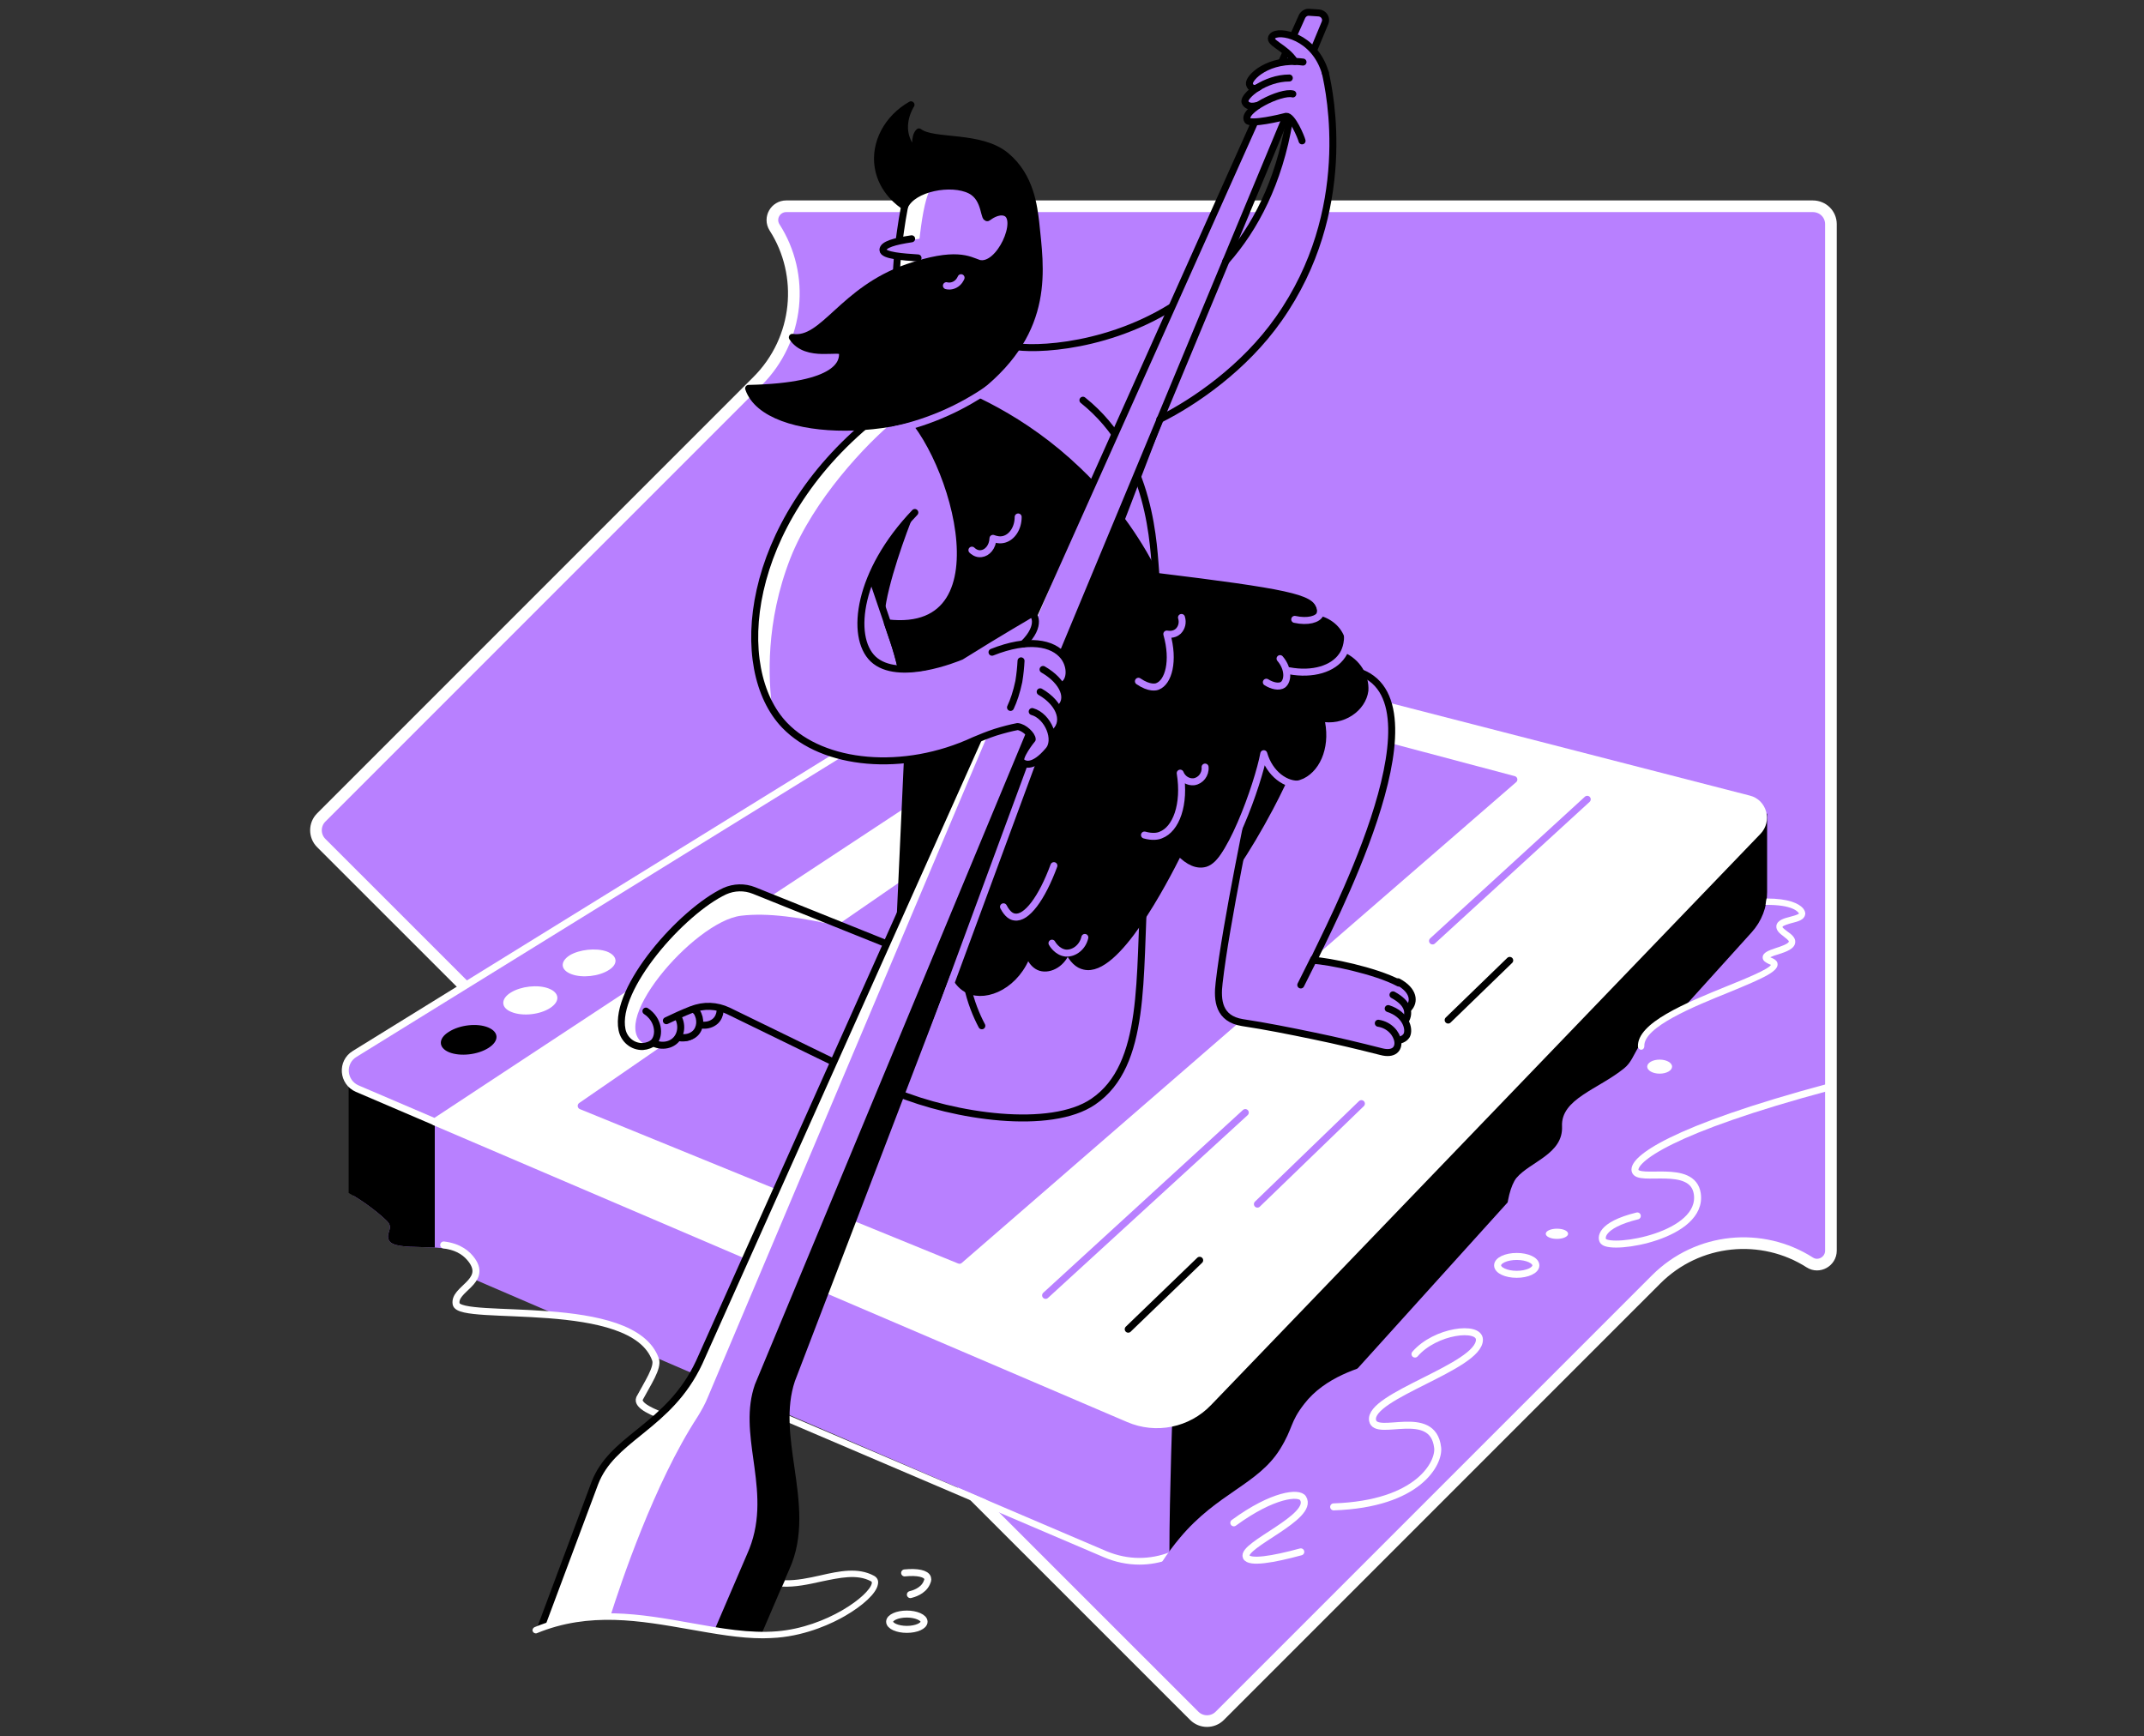 <svg width="368" height="298" viewBox="0 0 368 298" fill="none" xmlns="http://www.w3.org/2000/svg">
<rect x="0" y="0" width="368" height="298" fill="#333333" stroke="none"/>
<path d="M130.033 65.4L55.136 140.297C53.931 141.501 53.931 143.472 55.136 144.677L204.984 294.47C206.189 295.675 208.16 295.675 209.364 294.47L284.261 219.574C291.433 212.401 302.438 211.416 310.65 216.672C312.183 217.657 314.263 216.508 314.263 214.646V38.463C314.263 36.766 312.895 35.398 311.143 35.398H134.96C133.099 35.398 131.949 37.423 132.934 39.011C138.19 47.169 137.205 58.228 130.033 65.4Z" fill="#B880FF" stroke="white" stroke-width="2" stroke-linecap="round" stroke-linejoin="round"/>
<path fill-rule="evenodd" clip-rule="evenodd" d="M60.689 205.218L61.653 183.877L302.713 140.352V156.886L206.793 262.99C202.687 267.534 196.172 268.957 190.533 266.548L112.372 232.896C110.331 228.048 103.016 226.396 95.683 225.71L81.229 219.487C81.798 218.623 81.965 217.617 81.033 216.288C79.543 214.19 75.656 214.102 72.296 214.025C69.606 213.964 67.254 213.91 66.743 212.839C66.478 212.262 66.626 211.8 66.768 211.358C66.949 210.794 67.12 210.26 66.415 209.554C65.46 208.599 63.264 206.755 60.689 205.218Z" fill="#B880FF"/>
<path d="M132.551 242.952L189.49 267.26C191.407 268.081 193.487 268.519 195.568 268.519C197.374 268.519 199.126 268.191 200.769 267.589V266.384C199.126 267.041 197.32 267.37 195.568 267.37C193.651 267.37 191.79 266.986 189.928 266.22L132.606 241.747" fill="white"/>
<path fill-rule="evenodd" clip-rule="evenodd" d="M59.843 204.733C62.775 206.348 65.355 208.497 66.413 209.555C67.119 210.26 66.948 210.794 66.767 211.358C66.625 211.801 66.477 212.262 66.742 212.84C67.253 213.911 69.605 213.964 72.295 214.026C73.056 214.043 73.844 214.061 74.626 214.103V192.528L85.794 191.816C85.794 191.816 81.469 186.615 76.706 180.812L59.843 183.877V204.733Z" fill="black"/>
<path d="M206.79 262.99L300.192 159.623C301.835 157.817 302.711 155.517 302.711 153.108V140.352L293.896 141.939L289.516 145.06L201.918 240.269C201.918 240.269 201.315 256.365 201.315 266.767C203.396 265.946 205.257 264.687 206.79 262.99Z" fill="black" stroke="black" stroke-width="1.2" stroke-miterlimit="10"/>
<path d="M301.725 142.706L207.447 240.707C203.889 244.43 198.414 245.525 193.705 243.499L74.681 192.582L198.523 110.951L300.192 137.121C302.656 137.724 303.532 140.844 301.725 142.706Z" fill="white" stroke="white" stroke-width="1.2" stroke-miterlimit="10" stroke-linecap="round" stroke-linejoin="round"/>
<path d="M198.469 110.951L74.626 192.528L61.322 186.834C58.804 185.739 58.53 182.289 60.884 180.866L181.277 106.462L198.469 110.951Z" fill="#B880FF" stroke="white" stroke-width="1.2" stroke-miterlimit="10" stroke-linecap="round" stroke-linejoin="round"/>
<path d="M83.769 176.322C85.631 177.088 85.74 178.621 83.879 179.825C82.017 181.03 79.006 181.358 77.09 180.592C75.228 179.825 75.174 178.238 77.035 177.088C78.897 175.884 81.908 175.555 83.769 176.322Z" fill="black"/>
<path d="M94.172 169.642C96.033 170.353 96.197 171.832 94.445 172.981C92.693 174.131 89.737 174.46 87.821 173.693C85.959 172.981 85.904 171.448 87.656 170.353C89.409 169.258 92.31 168.93 94.172 169.642Z" fill="white"/>
<path d="M104.136 163.291C105.997 164.003 106.162 165.426 104.519 166.466C102.822 167.561 99.92 167.89 98.059 167.178C96.197 166.466 96.088 165.043 97.785 163.948C99.427 162.963 102.274 162.634 104.136 163.291Z" fill="white"/>
<path d="M259.843 133.782L164.689 216.289L99.756 189.79L202.958 118.671L259.843 133.782Z" fill="#B880FF" stroke="#B880FF" stroke-width="1.2" stroke-miterlimit="10" stroke-linecap="round" stroke-linejoin="round"/>
<path d="M245.882 161.484L272.436 137.176" stroke="#B880FF" stroke-width="1.2" stroke-miterlimit="10" stroke-linecap="round" stroke-linejoin="round"/>
<path d="M179.471 222.311L213.744 190.939" stroke="#B880FF" stroke-width="1.2" stroke-miterlimit="10" stroke-linecap="round" stroke-linejoin="round"/>
<path d="M248.564 175.062L259.131 164.824" stroke="black" stroke-width="1.2" stroke-miterlimit="10" stroke-linecap="round" stroke-linejoin="round"/>
<path d="M215.824 206.652L233.672 189.406" stroke="#B880FF" stroke-width="1.2" stroke-miterlimit="10" stroke-linecap="round" stroke-linejoin="round"/>
<path d="M193.651 228.115L205.915 216.289" stroke="black" stroke-width="1.2" stroke-miterlimit="10" stroke-linecap="round" stroke-linejoin="round"/>
<path d="M237.176 233.645C233.289 234.63 227.376 236.382 223.872 240.926C221.354 244.156 222.011 244.978 219.711 248.701C215.933 254.778 208.98 256.201 202.52 263.921C200.33 266.549 198.523 269.231 197.483 271.805L205.86 273.666" fill="#B880FF"/>
<path d="M258.528 209.445C258.528 206.215 259.35 203.313 260.28 202.163C262.635 199.371 268.328 198.057 268.109 193.294C267.89 188.586 274.351 186.943 278.786 183.33C281.14 181.414 280.373 178.293 287.107 174.077L292.637 171.449" fill="#B880FF"/>
<path d="M242.871 232.385C246.375 228.334 253.931 227.458 253.931 229.921C253.931 234.575 234.823 239.557 235.59 243.773C236.137 246.784 245.937 241.419 246.758 248.426C247.087 251 243.583 258.117 228.91 258.61" stroke="white" stroke-width="1.2" stroke-miterlimit="10" stroke-linecap="round" stroke-linejoin="round"/>
<path d="M281.03 208.678C274.57 210.266 274.734 212.565 275.227 213.058C276.76 214.646 292.418 212.072 291.323 204.846C290.502 199.535 281.085 202.984 280.647 200.904C280.235 199.05 286.506 193.904 314.123 186.512" stroke="white" stroke-width="1.2" stroke-miterlimit="10" stroke-linecap="round" stroke-linejoin="round"/>
<path d="M309.446 155.846C308.734 155.079 307.092 154.203 303.205 154.203C303.15 154.586 303.095 154.97 303.04 155.298C307.749 155.243 308.625 156.503 308.789 156.776C308.57 156.995 307.749 157.214 307.311 157.324C306.216 157.598 305.066 157.926 304.902 158.857C304.792 159.678 305.504 160.226 306.161 160.718C306.489 160.992 307.092 161.43 307.037 161.594C306.982 161.978 305.559 162.47 304.847 162.689C303.588 163.127 302.548 163.456 302.548 164.332C302.548 164.934 303.15 165.208 303.588 165.427C303.697 165.481 303.861 165.536 303.971 165.591C303.533 166.357 299.646 167.945 296.525 169.204C289.243 172.161 280.976 175.555 281.141 179.607C281.141 179.88 281.414 180.154 281.688 180.154C282.017 180.154 282.236 179.88 282.236 179.552C282.071 176.267 290.667 172.763 296.908 170.245C302.876 167.781 305.504 166.631 305.066 165.208C304.902 164.77 304.464 164.551 304.08 164.386C304.026 164.386 303.916 164.332 303.861 164.277C304.19 164.113 304.792 163.894 305.23 163.784C306.599 163.346 308.022 162.853 308.132 161.759C308.241 160.937 307.475 160.335 306.763 159.842C306.489 159.623 305.942 159.24 305.942 159.076C305.997 158.857 307.092 158.528 307.53 158.419C308.625 158.145 309.665 157.871 309.829 156.995C309.939 156.667 309.774 156.229 309.446 155.846Z" fill="white"/>
<path d="M260.335 218.698C262.149 218.698 263.62 218.011 263.62 217.165C263.62 216.318 262.149 215.632 260.335 215.632C258.521 215.632 257.05 216.318 257.05 217.165C257.05 218.011 258.521 218.698 260.335 218.698Z" stroke="white" stroke-width="1.2" stroke-miterlimit="10" stroke-linecap="round" stroke-linejoin="round"/>
<path d="M269.15 211.744C269.15 212.237 268.274 212.62 267.234 212.62C266.193 212.62 265.317 212.237 265.317 211.744C265.317 211.251 266.193 210.868 267.234 210.868C268.329 210.868 269.15 211.251 269.15 211.744Z" fill="white"/>
<path d="M284.863 184.261C286.042 184.261 286.998 183.721 286.998 183.056C286.998 182.391 286.042 181.852 284.863 181.852C283.684 181.852 282.728 182.391 282.728 183.056C282.728 183.721 283.684 184.261 284.863 184.261Z" fill="white"/>
<path d="M211.773 261.348C218.507 256.42 222.997 256.037 223.654 257.132C225.679 260.362 212.977 265.18 213.908 267.206C214.456 268.301 218.452 267.644 223.27 266.33" stroke="white" stroke-width="1.2" stroke-miterlimit="10" stroke-linecap="round" stroke-linejoin="round"/>
<path d="M119.739 245.415C121.108 244.867 108.735 242.458 109.775 239.994C111.144 237.421 113.005 234.684 112.513 233.315C108.625 222.365 78.897 226.964 78.294 223.789C77.802 221.216 83.605 220.011 81.032 216.343C80.211 215.193 78.842 213.989 76.159 213.66" stroke="white" stroke-width="1.2" stroke-miterlimit="10" stroke-linecap="round" stroke-linejoin="round"/>
<path d="M239.094 170.737C241.831 172.216 241.722 173.53 241.065 174.679C241.01 174.789 241.284 176.103 240.353 176.267C239.094 175.993 237.835 175.665 236.575 175.391C236.083 174.077 235.535 172.763 235.042 171.449" fill="#B880FF"/>
<path d="M215.934 131.975C214.73 138.216 210.404 158.473 209.255 168.602C208.926 171.668 209.2 174.789 213.251 175.446C217.248 176.103 221.354 176.869 225.57 177.745C229.567 178.566 233.399 179.497 237.067 180.428C238.819 180.811 239.312 180.428 239.421 180.209C240.626 177.745 239.257 176.705 237.067 175.227L241.885 172.708C242.761 170.956 241.94 169.806 239.914 169.04C235.863 166.905 227.815 165.262 225.296 165.153C227.267 160.773 248.51 121.025 233.563 115.331C227.048 118.178 220.478 121.08 213.963 123.927L215.934 131.975Z" fill="#B880FF"/>
<path d="M218.508 138.874C219.931 136.191 221.136 133.618 222.231 131.154C220.862 129.238 219.438 127.321 218.07 125.405C218.07 125.405 216.318 126.336 214.73 127.212L215.88 131.92C215.278 135.096 213.854 141.83 212.485 149.002C214.511 145.991 216.537 142.597 218.508 138.874Z" fill="black"/>
<path d="M239.859 173.42C241.611 174.789 242.104 176.651 241.447 177.691C241.338 177.855 240.954 178.403 239.859 178.622C238.381 178.293 236.958 177.91 235.48 177.581C234.877 176.048 234.275 174.515 233.673 173.037" fill="#B880FF"/>
<path d="M239.094 170.737C241.831 172.216 241.941 173.858 241.284 175.062" stroke="black" stroke-width="1.2" stroke-miterlimit="10" stroke-linecap="round" stroke-linejoin="round"/>
<path d="M239.969 168.492C242.707 169.97 242.871 171.941 241.721 173.091" stroke="black" stroke-width="1.2" stroke-miterlimit="10" stroke-linecap="round" stroke-linejoin="round"/>
<path d="M238.272 173.092C241.338 174.077 241.995 176.651 241.447 177.691C241.338 177.855 241.009 178.402 239.969 178.567" stroke="black" stroke-width="1.2" stroke-miterlimit="10" stroke-linecap="round" stroke-linejoin="round"/>
<path d="M236.575 175.609C240.462 176.211 241.447 181.631 237.068 180.481C233.399 179.551 229.567 178.62 225.57 177.799C221.355 176.923 217.248 176.102 213.252 175.499C209.2 174.842 208.872 171.722 209.255 168.656C210.405 158.527 214.675 138.27 215.934 132.028L213.963 124.035C220.479 121.188 227.048 118.286 233.564 115.439C248.51 121.133 227.377 160.389 225.461 164.823C227.979 164.933 236.082 166.575 240.079 168.71" stroke="black" stroke-width="1.2" stroke-miterlimit="10" stroke-linecap="round" stroke-linejoin="round"/>
<path d="M114.813 177.035C115.963 178.403 117.934 178.458 119.083 177.418C120.014 176.542 120.178 174.954 119.357 173.695C118.864 173.257 118.372 172.764 117.879 172.326L113.882 174.297L114.813 177.035Z" fill="#B880FF" stroke="black" stroke-width="1.2" stroke-miterlimit="10" stroke-linecap="round" stroke-linejoin="round"/>
<path d="M118.535 174.844C119.685 176.213 121.656 176.268 122.806 175.227C123.736 174.351 123.901 172.764 123.079 171.504C122.587 171.066 122.094 170.574 121.601 170.136L117.604 172.107L118.535 174.844Z" fill="#B880FF" stroke="black" stroke-width="1.2" stroke-miterlimit="10" stroke-linecap="round" stroke-linejoin="round"/>
<path d="M115.03 176.979C116.18 178.348 118.151 178.402 119.301 177.362C120.232 176.486 120.396 174.898 119.575 173.639C119.082 173.201 118.589 172.709 118.096 172.271L114.1 174.241L115.03 176.979Z" fill="#B880FF" stroke="black" stroke-width="1.2" stroke-miterlimit="10" stroke-linecap="round" stroke-linejoin="round"/>
<path d="M111.034 178.129C112.348 179.662 114.648 179.772 115.907 178.567C117.002 177.527 117.166 175.72 116.236 174.297C115.688 173.749 115.086 173.256 114.538 172.709L109.885 174.954L111.034 178.129Z" fill="#B880FF" stroke="black" stroke-width="1.2" stroke-miterlimit="10" stroke-linecap="round" stroke-linejoin="round"/>
<path d="M112.622 176.048C112.896 177.143 112.677 178.184 112.13 178.786C111.692 179.279 111.035 179.552 110.213 179.552C108.516 179.607 107.038 178.348 106.655 176.651C105.231 169.588 116.948 156.284 124.284 152.89C125.872 152.123 127.733 152.123 129.321 152.78L154.943 163.073L170.766 161.266L196.334 152.123C195.294 167.453 196.827 182.783 187.519 189.079C180.183 194.061 163.758 191.652 153.575 187.436C143.994 182.783 134.413 178.129 124.886 173.475C122.915 172.544 120.671 172.435 118.645 173.256C118.645 173.256 118.645 173.256 118.59 173.256C116.51 174.077 114.593 175.008 112.841 175.884L112.622 176.048Z" fill="#B880FF"/>
<path d="M127.185 157.158C131.784 156.61 137.314 157.377 145.252 159.183L129.375 152.832C127.733 152.175 125.926 152.23 124.338 152.942C117.002 156.391 105.285 169.64 106.709 176.703C107.037 178.4 108.516 179.66 110.268 179.605C110.596 179.605 110.925 179.495 111.198 179.441C103.314 176.594 119.027 158.143 127.185 157.158Z" fill="white"/>
<path d="M196.443 152.123C195.403 167.453 196.936 182.783 187.628 189.079C180.292 194.061 163.867 191.652 153.684 187.436C144.103 182.783 134.522 178.129 124.995 173.475C123.024 172.544 120.78 172.435 118.754 173.256C118.754 173.256 118.754 173.256 118.699 173.256C117.166 173.858 115.743 174.515 114.374 175.172" stroke="black" stroke-width="1.2" stroke-miterlimit="10" stroke-linecap="round" stroke-linejoin="round"/>
<path d="M155.051 163.125L129.429 152.832C127.786 152.175 125.98 152.23 124.392 152.942C117.055 156.391 105.339 169.64 106.763 176.703C107.091 178.4 108.569 179.66 110.321 179.605C111.088 179.55 111.8 179.276 112.238 178.838C113.333 177.634 113.059 174.951 110.869 173.528" stroke="black" stroke-width="1.2" stroke-miterlimit="10" stroke-linecap="round" stroke-linejoin="round"/>
<path d="M168.522 176.048C167.591 174.296 166.605 171.942 166.003 169.095C165.729 167.726 165.565 166.522 165.456 165.372" stroke="black" stroke-width="1.2" stroke-miterlimit="10" stroke-linecap="round" stroke-linejoin="round"/>
<path d="M198.412 98.907C197.974 93.76 197.864 76.898 184.232 67.481C179.907 64.47 175.527 61.459 171.202 58.447L147.933 73.23L146.072 88.45L153.408 109.966C155.324 115.66 156.2 121.628 155.927 127.65L191.295 110.678L198.412 98.907Z" fill="#B880FF"/>
<path d="M154.449 87.41C153.135 87.136 151.821 86.917 151.766 87.027C151.711 87.136 149.302 88.615 146.674 90.367L150.945 102.904L151.821 105.368C152.313 100.221 155.544 91.462 156.967 87.958C156.42 87.793 155.544 87.629 154.449 87.41Z" fill="black"/>
<path d="M146.018 88.395L153.354 109.912C155.27 115.606 156.146 121.573 155.872 127.596" stroke="black" stroke-width="1.2" stroke-miterlimit="10" stroke-linecap="round" stroke-linejoin="round"/>
<path d="M230.386 112.484C230.496 111.937 230.715 110.568 230.058 109.199C229.237 107.393 227.32 106.188 225.13 106.024C225.404 105.586 225.459 105.148 225.459 104.765C225.185 102.63 220.86 101.644 198.413 98.907C196.004 94.089 191.898 87.3 185.054 80.785C175.637 71.751 165.673 67.535 159.869 65.619L154.011 69.342C162.826 75.145 173.94 109.418 152.314 106.9C152.642 107.94 153.026 108.926 153.354 109.966C155.27 115.66 156.146 121.628 155.873 127.65C155.38 138.819 154.832 150.042 154.34 161.211C154.504 163.346 156.037 165.098 158.063 165.536C159.924 165.92 161.84 165.098 162.881 163.456C162.99 166.358 164.195 168.986 166.275 169.916C169.341 171.34 174.542 169.04 176.458 163.456C176.513 163.62 177.061 165.536 178.594 166.029C180.236 166.522 182.481 165.317 183.192 162.854C184.123 164.825 185.109 165.591 186.094 165.81C191.569 167.179 199.781 151.356 202.355 146.21C204.052 148.017 205.585 148.564 206.899 148.181C210.348 147.086 213.633 136.738 216.973 127.978C217.082 128.033 219.053 133.563 219.163 133.289C220.148 133.563 221.845 133.837 223.488 133.07C226.28 131.701 227.813 127.65 226.663 123.215C230.441 124.036 233.89 121.518 234.273 118.507C234.438 116.098 232.959 113.579 230.386 112.484Z" fill="black" stroke="black" stroke-width="1.2" stroke-miterlimit="10" stroke-linecap="round" stroke-linejoin="round"/>
<path d="M166.823 94.418C166.987 94.582 167.589 95.129 168.41 95.02C169.451 94.91 170.381 93.87 170.436 92.392C170.874 92.556 171.586 92.775 172.352 92.556C173.721 92.173 174.761 90.64 174.761 88.724" stroke="#B880FF" stroke-width="1.2" stroke-miterlimit="10" stroke-linecap="round" stroke-linejoin="round"/>
<path d="M195.402 116.919C197.318 118.233 198.468 117.904 198.687 117.795C200.548 117.083 201.589 113.469 200.275 108.816C200.384 108.816 201.424 109.089 202.245 108.323C202.848 107.721 203.067 106.845 202.793 105.969" stroke="#B880FF" stroke-width="1.2" stroke-miterlimit="10" stroke-linecap="round" stroke-linejoin="round"/>
<path d="M172.243 155.626C172.955 156.995 173.667 157.323 174.159 157.378C176.185 157.707 178.813 154.203 180.894 148.563" stroke="#B880FF" stroke-width="1.2" stroke-miterlimit="10" stroke-linecap="round" stroke-linejoin="round"/>
<path d="M196.442 143.308C197.811 143.691 198.742 143.527 199.235 143.308C201.863 142.323 203.45 138.052 202.574 132.687C202.958 133.672 203.943 134.274 204.928 134.165C206.078 134.001 206.954 132.906 206.845 131.646" stroke="#B880FF" stroke-width="1.2" stroke-miterlimit="10" stroke-linecap="round" stroke-linejoin="round"/>
<path d="M221.243 115.112C225.349 115.879 228.853 114.784 230.386 112.484C230.77 111.937 231.481 110.568 231.262 108.323" stroke="#B880FF" stroke-width="1.2" stroke-miterlimit="10" stroke-linecap="round" stroke-linejoin="round"/>
<path d="M173.229 59.214C180.621 60.692 190.913 58.173 202.575 51.768C209.419 47.99 220.368 33.044 221.354 20.123C223.599 17.44 225.351 15.25 227.595 12.567C228.362 15.907 232.687 36.219 219.602 54.779C209.857 68.685 196.06 73.394 191.625 74.762C189.216 74.762 186.752 74.762 184.344 74.762L165.017 64.305L173.229 59.214Z" fill="#B880FF"/>
<path d="M198.414 98.906C197.976 93.979 197.866 78.266 185.876 68.685" stroke="black" stroke-width="1.2" stroke-miterlimit="10" stroke-linecap="round" stroke-linejoin="round"/>
<path fill-rule="evenodd" clip-rule="evenodd" d="M223.159 10.651L136.436 237.039C134.888 241.656 135.61 246.662 136.345 251.761C137.196 257.666 138.065 263.696 135.45 269.395L130.611 280.658C126.688 280.616 122.626 279.888 118.447 279.138C112.856 278.135 107.056 277.095 101.1 277.609L108.842 256.913C110.285 253.177 113.183 250.835 116.389 248.245C119.995 245.33 123.992 242.101 126.745 236.217L222.239 8.976C223.011 9.128 223.464 9.937 223.159 10.651ZM222.342 8.731L222.239 8.976C222.182 8.965 222.124 8.957 222.064 8.954L222.342 8.731ZM222.342 8.731L222.502 8.351C222.721 7.913 223.213 7.585 223.706 7.64L222.342 8.731Z" fill="black"/>
<path fill-rule="evenodd" clip-rule="evenodd" d="M227.43 3.917L130.196 237.805C128.755 241.853 129.331 246.048 129.931 250.414C130.653 255.674 131.41 261.183 128.717 266.987L123.149 279.946C121.6 279.704 120.032 279.423 118.447 279.138C111.334 277.863 103.88 276.526 96.196 278.409L93.568 277.334L102.109 254.504C103.552 250.768 106.45 248.427 109.656 245.836C113.262 242.922 117.259 239.693 120.012 233.809L223.488 2.822C223.707 2.384 224.2 2.056 224.693 2.11L226.335 2.22C227.211 2.275 227.758 3.151 227.43 3.917Z" fill="#B880FF"/>
<path fill-rule="evenodd" clip-rule="evenodd" d="M109.656 245.836C113.262 242.922 117.259 239.692 120.012 233.809L190.365 76.843L121.545 239.667C121.052 240.926 120.395 242.076 119.684 243.225C112.297 254.576 106.54 271.745 104.731 277.476C100.858 277.44 96.913 277.935 92.91 279.415H92.802L102.109 254.504C103.552 250.768 106.45 248.426 109.656 245.836Z" fill="white"/>
<path fill-rule="evenodd" clip-rule="evenodd" d="M226.372 1.621L224.744 1.512C223.959 1.432 223.258 1.941 222.951 2.554C222.948 2.561 222.944 2.569 222.94 2.577L119.469 233.554L119.467 233.558C116.927 238.983 113.31 242.1 109.882 244.881C109.671 245.052 109.46 245.223 109.249 245.393C106.072 247.958 103.052 250.396 101.549 254.287L101.547 254.294L92.24 279.204C92.182 279.36 92.192 279.525 92.256 279.664C92.68 279.497 93.102 279.34 93.525 279.195L102.669 254.72L102.67 254.717C104.054 251.137 106.83 248.893 110.067 246.275C110.256 246.122 110.446 245.968 110.638 245.813C114.093 243.01 117.894 239.75 120.556 234.063L120.56 234.054L224.03 3.081C224.161 2.827 224.434 2.685 224.626 2.706C224.635 2.707 224.644 2.708 224.653 2.709L226.295 2.818L226.298 2.818C226.782 2.849 227.035 3.316 226.878 3.68L226.876 3.686L129.587 237.575L129.582 237.586C129.579 237.593 129.577 237.6 129.574 237.607C128.106 241.806 128.71 246.154 129.314 250.501C129.376 250.947 129.438 251.393 129.498 251.839C130.147 256.679 130.559 261.594 128.226 266.739L128.221 266.75L122.589 279.856C122.998 279.922 123.406 279.986 123.813 280.046L129.318 267.234L129.321 267.229C131.803 261.754 131.339 256.542 130.688 251.68C130.628 251.239 130.568 250.802 130.508 250.368L130.508 250.367C129.901 245.972 129.342 241.924 130.701 238.019L227.981 4.153L227.982 4.151C228.481 2.983 227.639 1.701 226.374 1.621L226.372 1.621Z" fill="black"/>
<path d="M215.823 18.096C214.236 18.534 213.798 17.822 213.688 17.494C213.414 16.454 217.137 13.388 221.298 13.388L220.422 18.26" fill="#B880FF"/>
<path d="M215.933 14.976C215.331 15.359 214.565 15.195 214.4 14.428C214.181 13.388 217.631 9.884 223.598 10.651L224.036 16.728L220.04 18.042" fill="#B880FF"/>
<path d="M222.283 10.541C220.75 8.023 217.465 7.311 218.45 6.216C219.491 5.012 225.677 6.161 227.539 12.512L228.141 15.523L223.487 24.119C223.323 23.462 221.79 19.794 220.75 19.903C219.764 20.177 214.618 21.381 214.125 20.615C213.03 18.918 219.874 15.523 221.9 16.071" fill="#B880FF"/>
<path d="M223.488 24.174C223.324 23.517 221.791 19.848 220.751 19.958C219.765 20.232 214.619 21.436 214.126 20.67C213.031 18.972 219.875 15.578 221.901 16.125" stroke="black" stroke-width="1.2" stroke-miterlimit="10" stroke-linecap="round" stroke-linejoin="round"/>
<path d="M221.298 13.388C217.137 13.388 213.414 16.454 213.688 17.494C213.798 17.822 214.236 18.534 215.823 18.096" stroke="black" stroke-width="1.2" stroke-miterlimit="10" stroke-linecap="round" stroke-linejoin="round"/>
<path d="M223.652 10.651C217.684 9.884 214.235 13.388 214.454 14.428C214.618 15.195 215.385 15.359 215.987 14.976" stroke="black" stroke-width="1.2" stroke-miterlimit="10" stroke-linecap="round" stroke-linejoin="round"/>
<path d="M227.485 12.512C225.623 6.161 219.437 5.012 218.396 6.216C217.411 7.311 220.641 8.023 222.229 10.541" stroke="black" stroke-width="1.2" stroke-miterlimit="10" stroke-linecap="round" stroke-linejoin="round"/>
<path d="M210.404 44.814C215.441 39.12 219.493 31.346 221.299 20.779" stroke="black" stroke-width="1.2" stroke-miterlimit="10" stroke-linecap="round" stroke-linejoin="round"/>
<path d="M173.229 59.213C175.364 60.144 188.723 60.308 200.987 52.753" stroke="black" stroke-width="1.2" stroke-miterlimit="10" stroke-linecap="round" stroke-linejoin="round"/>
<path d="M227.485 12.513C228.251 15.852 232.576 36.164 219.491 54.724C213.578 63.156 204.983 69.014 199.07 71.97" stroke="black" stroke-width="1.2" stroke-miterlimit="10" stroke-linecap="round" stroke-linejoin="round"/>
<path d="M222.229 106.297C224.474 106.79 226.226 106.297 226.609 105.367C227.047 104.436 226.062 102.793 224.529 101.479" stroke="#B880FF" stroke-width="1.2" stroke-miterlimit="10" stroke-linecap="round" stroke-linejoin="round"/>
<path d="M226.664 132.414C226.281 132.961 225.077 134.33 223.27 134.549C220.751 134.877 217.904 132.797 216.919 129.348C215.988 134.439 210.678 149.55 206.9 149.55" stroke="#B880FF" stroke-width="1.2" stroke-miterlimit="10" stroke-linecap="round" stroke-linejoin="round"/>
<path d="M178.976 126.007L157.569 184.041" stroke="#B880FF" stroke-width="1.2" stroke-miterlimit="10" stroke-linecap="round" stroke-linejoin="round"/>
<path d="M149.685 72.024C129.865 87.573 124.61 113.962 134.683 124.474C141.253 131.318 155.926 132.741 167.259 127.047C166.493 122.229 165.726 117.466 164.905 112.648C164.248 112.922 155.652 118.233 149.794 113.086C145.633 109.418 146.564 97.373 156.966 87.956" fill="#B880FF"/>
<path d="M132.549 121.627C131.892 116.7 131.344 106.845 135.669 95.785C139.611 85.821 148.59 76.24 153.737 72.024H149.685C133.206 84.562 125.377 109.418 132.549 121.627Z" fill="white"/>
<path d="M173.393 112.21C180.127 107.776 177.554 104.929 176.897 105.421C176.24 105.859 172.408 107.995 164.962 112.648L159.761 123.543L167.316 127.047C168.356 126.555 169.506 126.062 170.875 125.679C172.244 125.241 173.558 124.912 174.707 124.693C175.857 124.803 177.226 126.117 177.226 126.883C177.116 127.047 174.762 130.113 175.364 130.716C175.966 131.318 177.499 131.756 179.963 128.854C181.606 127.047 179.963 122.886 177.226 122.12" fill="#B880FF"/>
<path d="M170.272 111.936C176.459 109.473 181.167 110.02 182.591 112.703C183.74 114.893 183.521 117.247 182.043 117.794" fill="#B880FF"/>
<path d="M181.495 121.792C183.466 120.259 182.645 116.974 178.977 114.893L176.294 112.594H171.312C171.312 112.594 172.571 119.711 172.681 119.93C172.79 120.149 178.32 125.624 178.32 125.624L180.455 126.062C182.864 124.42 182.152 120.806 178.539 118.78" fill="#B880FF"/>
<path d="M175.637 110.513C178.977 107.283 177.444 105.038 176.896 105.421C176.239 105.859 172.407 107.994 164.961 112.648C164.304 112.922 154.12 117.137 149.85 113.086C145.853 109.253 147.277 98.139 157.022 87.956" stroke="black" stroke-width="1.2" stroke-miterlimit="10" stroke-linecap="round" stroke-linejoin="round"/>
<path d="M177.17 122.12C179.908 122.886 181.605 127.047 179.908 128.854C177.444 131.756 175.911 131.318 175.309 130.715C174.652 130.059 177.006 127.047 177.17 126.883C177.17 126.171 175.801 124.803 174.652 124.693C173.502 124.912 172.243 125.241 170.819 125.679C169.505 126.117 168.301 126.609 167.261 127.047C155.052 132.741 141.255 131.318 134.685 124.474C125.378 114.783 127.732 89.873 149.686 72.024" stroke="black" stroke-width="1.2" stroke-miterlimit="10" stroke-linecap="round" stroke-linejoin="round"/>
<path d="M170.272 111.936C176.459 109.472 180.729 110.293 182.591 112.702C183.959 114.509 183.74 117.082 182.262 117.63" stroke="black" stroke-width="1.2" stroke-miterlimit="10" stroke-linecap="round" stroke-linejoin="round"/>
<path d="M179.032 114.893C182.646 116.973 183.795 120.094 181.77 121.627" stroke="black" stroke-width="1.2" stroke-miterlimit="10" stroke-linecap="round" stroke-linejoin="round"/>
<path d="M178.54 118.725C182.153 120.805 183.138 124.2 180.73 125.897" stroke="black" stroke-width="1.2" stroke-miterlimit="10" stroke-linecap="round" stroke-linejoin="round"/>
<path d="M175.253 113.415C175.198 114.455 175.089 115.66 174.87 116.974C174.487 118.78 173.994 120.259 173.446 121.408" stroke="black" stroke-width="1.2" stroke-miterlimit="10" stroke-linecap="round" stroke-linejoin="round"/>
<path d="M156.037 32.003C155.435 34.357 154.942 36.93 154.559 39.668C153.902 44.048 153.738 48.044 153.738 51.548C166.604 52.972 174.707 50.727 173.283 47.552C173.119 47.169 176.13 37.971 176.13 37.971L170.929 31.401L161.95 29.375C159.979 30.251 158.008 31.127 156.037 32.003Z" fill="#B880FF"/>
<path d="M154.504 39.668C153.902 43.884 153.683 47.771 153.683 51.22C153.957 51.384 154.231 51.494 154.45 51.603C154.833 51.658 155.161 51.658 155.545 51.713C156.202 51.165 156.968 50.234 157.351 47.333C157.461 44.267 158.227 32.989 160.308 31.675C160.308 31.675 159.377 31.401 158.227 31.018C157.461 31.346 156.749 31.675 155.983 32.003C155.435 34.357 154.942 36.931 154.504 39.668Z" fill="white"/>
<path d="M156.037 32.003C155.435 34.357 154.942 36.93 154.559 39.668C153.902 44.048 153.738 48.044 153.738 51.548C166.604 52.972 174.707 50.727 173.283 47.552C173.119 47.169 176.13 37.971 176.13 37.971L170.929 31.401L161.95 29.375C159.979 30.251 158.008 31.127 156.037 32.003Z" stroke="black" stroke-width="1.2" stroke-miterlimit="10" stroke-linecap="round" stroke-linejoin="round"/>
<path d="M158.391 40.872C155.49 41.31 151.548 41.967 151.548 42.898C151.548 44.376 155.326 44.705 157.789 44.869" fill="#B880FF"/>
<path d="M156.475 40.981C153.574 41.419 151.548 41.967 151.548 42.898C151.548 43.883 155.107 44.102 157.57 44.266" stroke="black" stroke-width="1.2" stroke-miterlimit="10" stroke-linecap="round" stroke-linejoin="round"/>
<path d="M156.366 17.987C152.315 20.287 150.07 24.557 150.727 28.663C151.384 32.77 154.614 35.014 155.271 35.398C156.695 32.222 163.319 31.018 166.55 32.66C169.397 34.084 168.74 38.08 169.67 37.259C169.725 37.204 171.258 36 172.572 36.492C175.31 37.533 171.587 46.074 168.028 45.198C166.276 44.595 164.086 43.062 155.764 45.909C144.541 49.797 141.365 58.721 136 57.899C138.463 61.622 144.431 59.323 144.595 60.473C144.76 62.06 144.212 66.331 128.499 66.659C131.51 75.638 156.75 75.474 167.973 66.55C180.565 56.531 178.54 45.964 177.773 38.135C177.445 35.617 176.952 30.306 172.682 26.747C168.302 23.079 160.199 24.557 157.735 22.641C156.859 23.462 157.188 25.816 157.352 26.254C156.859 25.871 156.202 25.214 155.764 24.229C154.395 21.218 156.147 18.316 156.366 17.987Z" fill="black" stroke="black" stroke-width="1.2" stroke-miterlimit="10" stroke-linecap="round" stroke-linejoin="round"/>
<path d="M162.443 49.03C162.607 49.085 163.209 49.194 163.866 48.866C164.633 48.482 164.907 47.771 164.961 47.661" stroke="#B880FF" stroke-width="1.2" stroke-miterlimit="10" stroke-linecap="round" stroke-linejoin="round"/>
<path d="M155.271 269.943C157.461 269.724 158.994 270.052 159.213 270.819C159.323 271.147 159.159 271.421 159.049 271.695C158.392 273.118 156.695 273.556 156.257 273.666" stroke="white" stroke-width="1.2" stroke-miterlimit="10" stroke-linecap="round" stroke-linejoin="round"/>
<path d="M150.015 270.435C147.278 268.957 144.102 269.614 140.763 270.381C138.792 270.819 136.766 271.257 134.74 271.202L134.248 272.297C136.492 272.406 138.792 271.914 140.982 271.421C144.157 270.764 147.114 270.107 149.468 271.366C149.577 271.421 149.687 271.476 149.632 271.749C149.194 273.83 141.912 279.25 133.372 279.962C128.663 280.345 123.79 279.469 118.589 278.538C109.994 277.005 101.07 275.418 91.762 279.25C91.489 279.36 91.324 279.688 91.434 279.962C91.543 280.236 91.872 280.4 92.145 280.29C101.179 276.567 109.939 278.155 118.37 279.633C122.75 280.4 126.911 281.166 130.963 281.166C131.784 281.166 132.605 281.112 133.426 281.057C138.627 280.619 142.953 278.538 145.033 277.334C148.154 275.527 150.399 273.447 150.672 271.968C150.837 271.311 150.618 270.764 150.015 270.435Z" fill="white"/>
<path d="M158.611 278.319C158.611 279.031 157.297 279.633 155.655 279.633C154.012 279.633 152.698 279.031 152.698 278.319C152.698 277.607 154.012 277.005 155.655 277.005C157.242 277.005 158.611 277.607 158.611 278.319Z" stroke="white" stroke-width="1.2" stroke-miterlimit="10" stroke-linecap="round" stroke-linejoin="round"/>
<path d="M219.711 113.031C221.244 114.838 221.08 116.864 220.204 117.521C219.547 117.959 218.397 117.74 217.357 117.083" stroke="#B880FF" stroke-width="1.2" stroke-miterlimit="10" stroke-linecap="round" stroke-linejoin="round"/>
<path d="M180.565 161.868C180.62 161.978 181.441 163.401 182.92 163.566C184.343 163.675 185.821 162.58 186.205 160.883" stroke="#B880FF" stroke-width="1.2" stroke-miterlimit="10" stroke-linecap="round" stroke-linejoin="round"/>
<path d="M153.41 73.777C155.71 73.284 158.392 72.517 161.294 71.313C164.853 69.835 167.754 68.083 169.944 66.55" stroke="#B880FF" stroke-width="1.2" stroke-miterlimit="10" stroke-linecap="round" stroke-linejoin="round"/>
<path d="M225.515 164.551L223.27 169.04" stroke="black" stroke-width="1.2" stroke-miterlimit="10" stroke-linecap="round" stroke-linejoin="round"/>
</svg>

